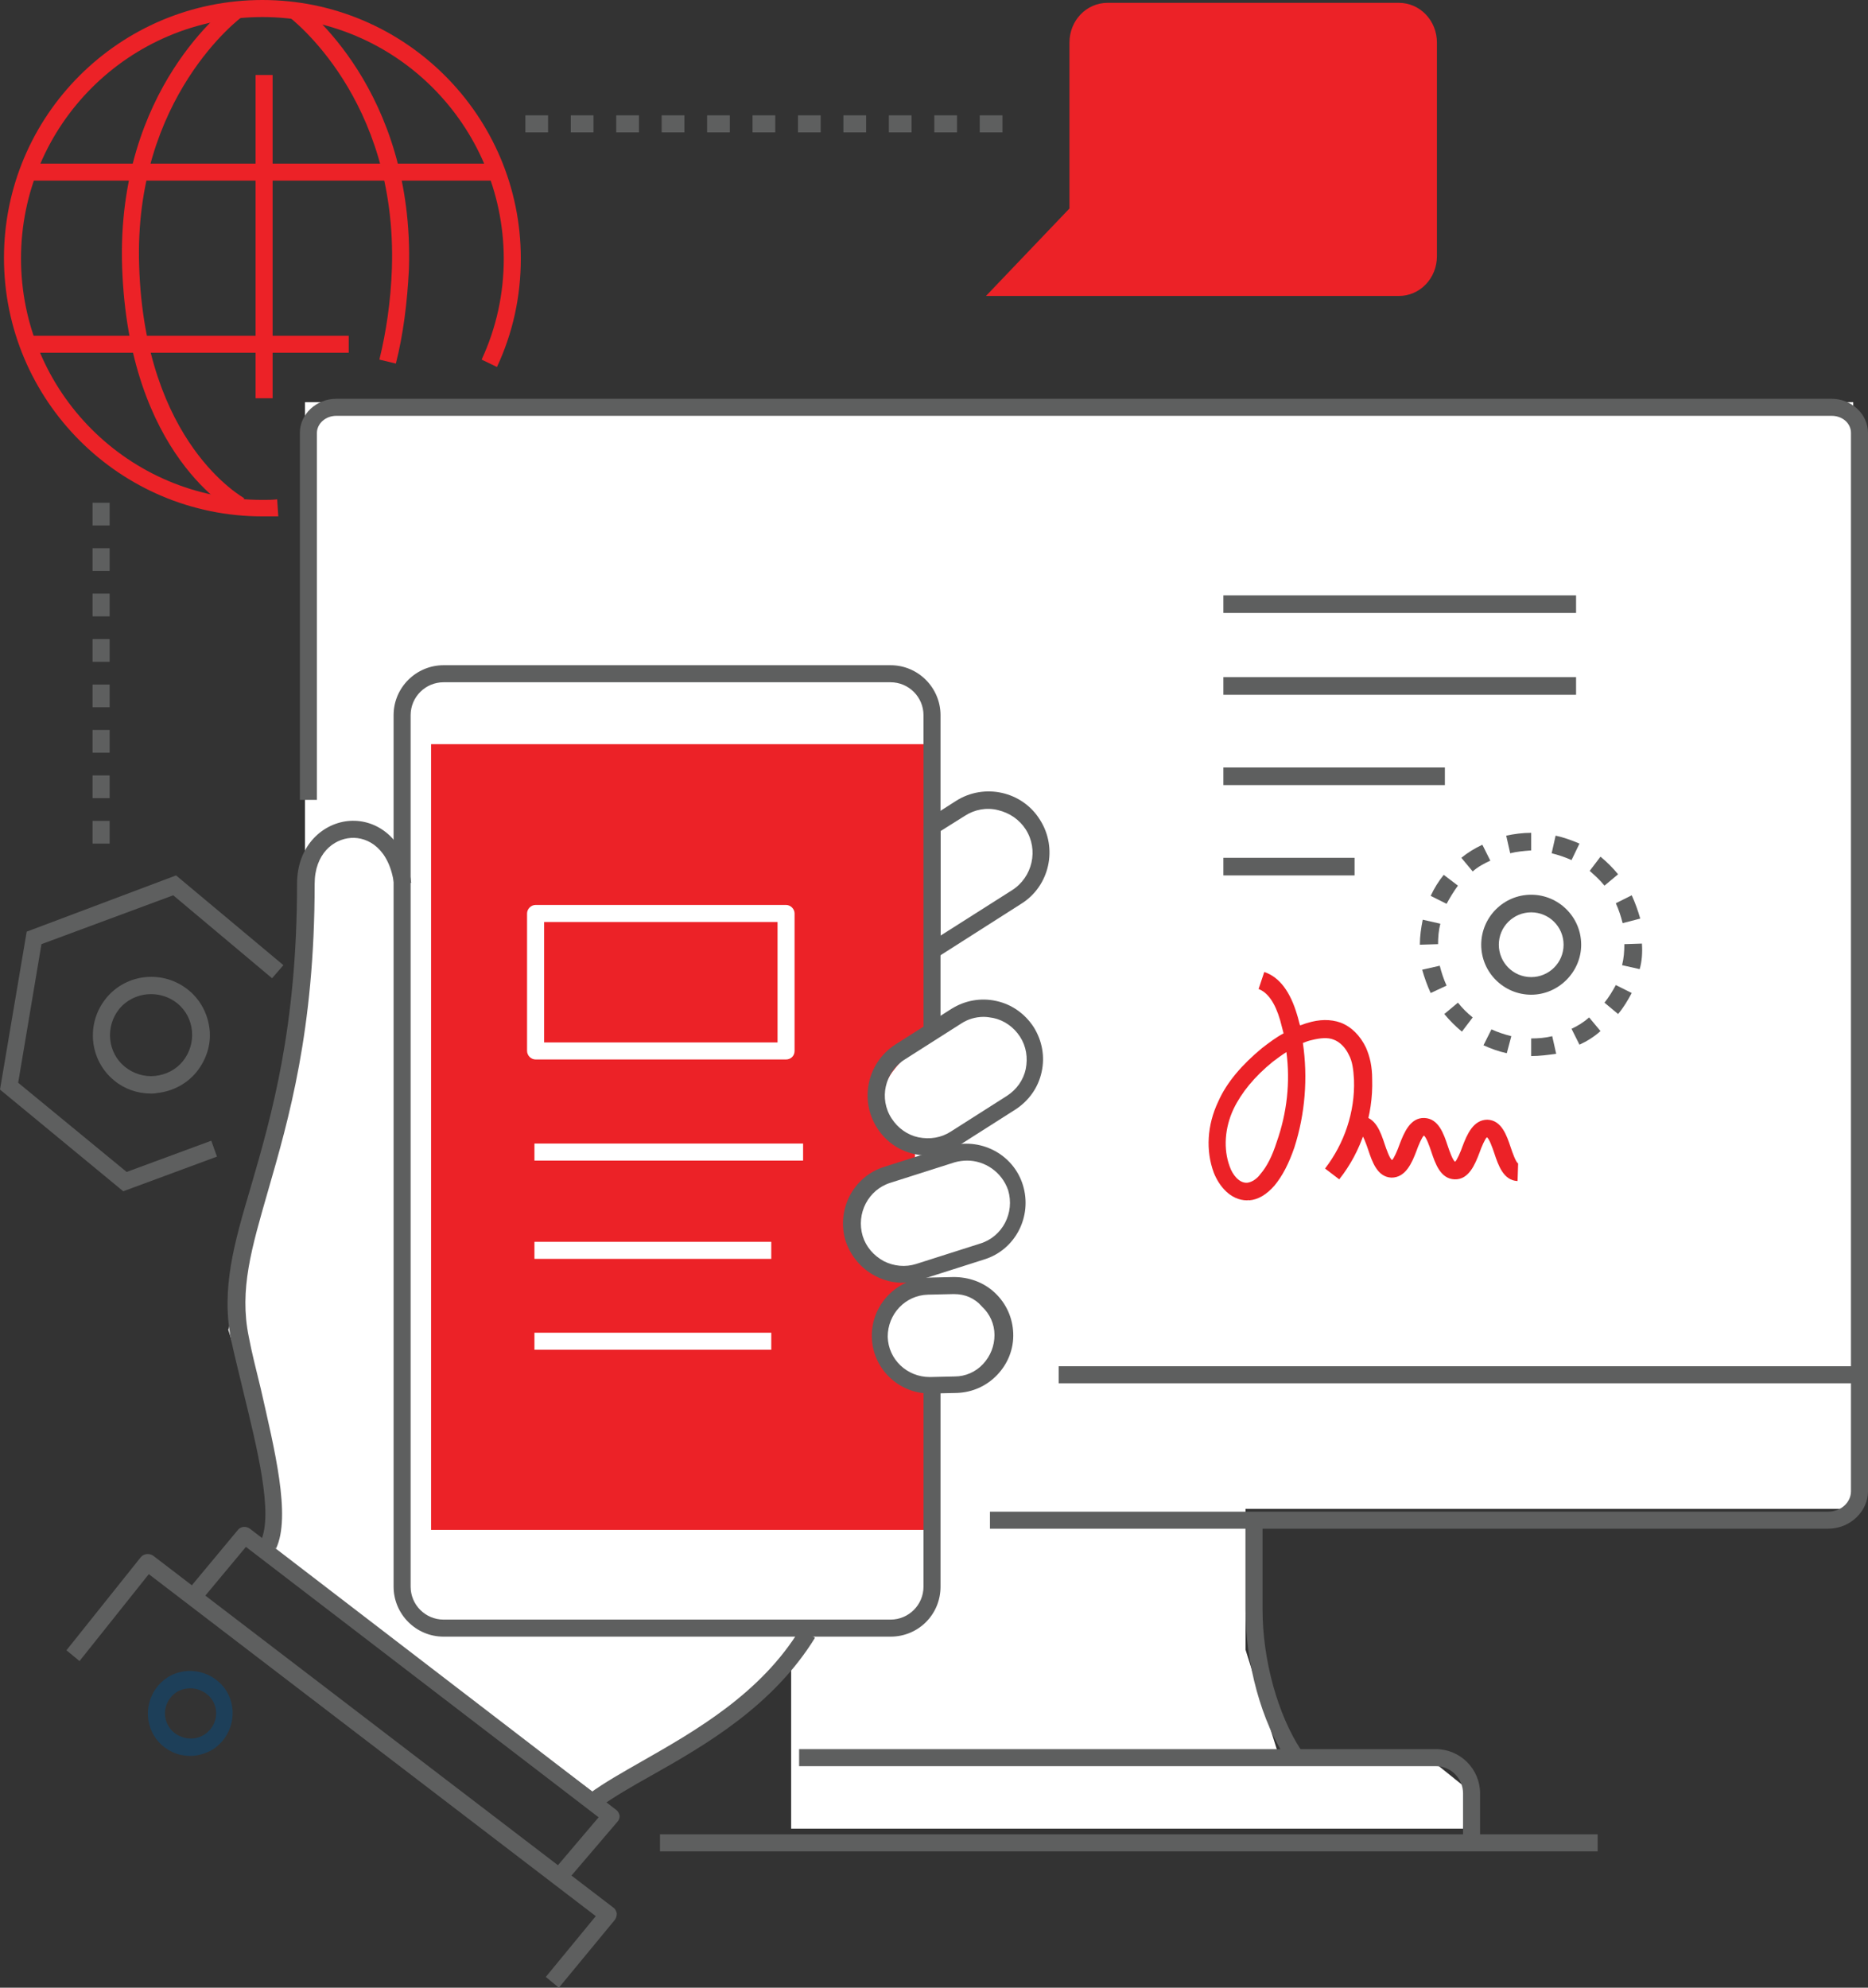 <?xml version="1.0" encoding="utf-8"?>
<!-- Generator: Adobe Illustrator 24.1.2, SVG Export Plug-In . SVG Version: 6.00 Build 0)  -->
<svg version="1.1" id="Layer_1" xmlns="http://www.w3.org/2000/svg" xmlns:xlink="http://www.w3.org/1999/xlink" x="0px" y="0px"
	 viewBox="0 0 328.9 349.9" style="enable-background:new 0 0 328.9 349.9;" xml:space="preserve">
<rect x="0" y="0" width="328.9" height="349.9" fill="#333333" stroke="none"/>
<style type="text/css">
	.st0{fill:#FFFFFF;}
	.st1{fill:#EC2227;}
	.st2{fill:#5E5F5F;}
	.st3{fill:#1D3F59;}
</style>
<polygon class="st0" points="139.3,321.9 257.6,321.9 258.7,315.2 253.1,310.7 225.3,309.5 219.3,290.4 219.3,264.5 139.3,264.5 "/>
<polygon class="st0" points="326.3,265.6 165.2,265.6 164.1,278 159.6,287 143.8,285.9 130.3,301.7 105.5,316.3 47,272.4 
	48.1,258.9 40.2,234.1 44.7,217.2 53.7,173.3 53.7,70.8 326.3,70.8 "/>
<g>
	<g>
		<g>
			<rect x="45" y="13.2" class="st1" width="3" height="56.9"/>
		</g>
		<g>
			<path class="st1" d="M41.7,90.4C40.9,90,22.6,80.2,21.5,46.9c-1-31.3,18.6-45.8,19.4-46.4l1.8,2.4C42.5,3,23.5,17.1,24.5,46.8
				c1,31.4,18.4,40.8,18.5,40.9L41.7,90.4z"/>
		</g>
		<g>
			<path class="st1" d="M69.7,64l-2.9-0.7c1.2-4.9,2-10.3,2.2-16c1-30.1-18-44.2-18.2-44.4l1.8-2.4c0.8,0.6,20.4,15.3,19.4,46.9
				C71.7,53.3,71,58.9,69.7,64z"/>
		</g>
		<g>
			<rect x="5.7" y="59.1" class="st1" width="55.7" height="3"/>
		</g>
		<g>
			<rect x="5.4" y="28.8" class="st1" width="82.3" height="3"/>
		</g>
	</g>
	<g>
		<path class="st1" d="M46.2,90.9c-25.1,0-45.5-20.4-45.5-45.5S21.1,0,46.2,0c25.1,0,45.5,20.4,45.5,45.5c0,6.7-1.4,13.1-4.2,19.1
			l-2.7-1.3c2.6-5.6,3.9-11.6,3.9-17.8C88.6,22,69.6,3,46.2,3C22.8,3,3.7,22,3.7,45.5s19,42.5,42.5,42.5c0.9,0,1.7,0,2.6-0.1l0.2,3
			C48.1,90.9,47.1,90.9,46.2,90.9z"/>
	</g>
</g>
<g>
	<g>
		<polygon class="st2" points="21.7,209.7 0,191.8 4.7,164 31,154.1 49.9,169.9 47.9,172.2 30.5,157.6 7.3,166.2 3.2,190.6 
			22.3,206.3 37.2,200.8 38.2,203.6 		"/>
	</g>
	<g>
		<path class="st2" d="M26.6,192.5c-2.4,0-4.7-0.8-6.5-2.3c-4.4-3.6-5-10.1-1.4-14.5c3.6-4.4,10.1-5,14.5-1.4
			c2.1,1.7,3.4,4.2,3.7,6.9c0.3,2.7-0.6,5.4-2.3,7.5c-1.7,2.1-4.2,3.4-6.9,3.7C27.2,192.5,26.9,192.5,26.6,192.5z M26.6,175
			c-2.1,0-4.2,0.9-5.6,2.6c-2.5,3.1-2.1,7.7,1,10.2c1.5,1.2,3.4,1.8,5.3,1.6c1.9-0.2,3.7-1.1,4.9-2.6c2.5-3.1,2.1-7.7-1-10.2
			C29.8,175.5,28.2,175,26.6,175z"/>
	</g>
</g>
<g>
	<path class="st2" d="M260.6,323.1h-3v-7.4c0-2.6-2.1-4.8-4.8-4.8H140.7v-3h112.1c4.3,0,7.8,3.5,7.8,7.8V323.1z"/>
</g>
<g>
	<path class="st2" d="M226.6,309.8c-4.5-6.7-7.3-17-7.3-26.4v-14.5h3v14.5c0,8.8,2.7,18.5,6.8,24.7L226.6,309.8z"/>
</g>
<g>
	<path class="st2" d="M321.9,269.1H174.3v-3h147.6c2.2,0,4-1.6,4-3.6V76.2c0-1.7-1.5-3-3.4-3H59.2c-1.9,0-3.4,1.4-3.4,3v64.6h-3
		V76.2c0-3.3,2.9-6,6.4-6h263.3c3.5,0,6.4,2.7,6.4,6v186.3C328.9,266.1,325.7,269.1,321.9,269.1z"/>
</g>
<g>
	<rect x="186.4" y="240.5" class="st2" width="140.5" height="3"/>
</g>
<g>
	<rect x="116.2" y="322.9" class="st2" width="165.1" height="3"/>
</g>
<path class="st1" d="M161,227.6v-2.7c-0.4-0.3-3.3-1.2-3.8-1.2c-4.4,0.1-7.4-5.3-6.3-9.4c0.5-2.1,2.9-6,3-6c0.7-0.5,6-3.3,7.2-3.6
	v-4.5c-0.1,0-0.3,0-0.4-0.1c-1.1-0.3-2.1-0.9-2.9-1.7c-0.6-0.6-1.1-1.4-1.5-2.2c-0.7-1.4-0.9-3.1-0.5-4.8c0.4-1.5,1.1-2.5,2.1-3.7
	c0.8-0.9,4.1-4.6,5.2-4.9V131H75.9v138.3h87.2V244c-3-0.6-7.3-2.6-7.3-8.6c0-1.6,0.8-5,1.9-6.1C158.6,228.5,159.8,227.9,161,227.6z"
	/>
<g>
	<path class="st2" d="M156.8,288.1H78.1c-4.9,0-8.8-4-8.8-8.8V125.9c0-4.9,4-8.8,8.8-8.8h78.7c4.9,0,8.8,4,8.8,8.8v55.6h-3v-55.6
		c0-3.2-2.6-5.8-5.8-5.8H78.1c-3.2,0-5.8,2.6-5.8,5.8v153.4c0,3.2,2.6,5.8,5.8,5.8h78.7c3.2,0,5.8-2.6,5.8-5.8v-34.1h3v34.1
		C165.6,284.2,161.7,288.1,156.8,288.1z"/>
</g>
<g>
	<path class="st2" d="M105.6,318.1l-1.8-2.4c2.6-1.9,5.8-3.7,9.3-5.7c9.3-5.3,20.9-11.9,27.8-23.3l2.6,1.6
		c-7.4,12-19.3,18.9-28.9,24.3C111.2,314.5,108.1,316.3,105.6,318.1z"/>
</g>
<g>
	<path class="st2" d="M48.6,272.6l-2.7-1.3c2.3-4.8-0.7-16.6-3-26.1c-0.8-3.4-1.6-6.5-2.2-9.3c-1.8-9,0.5-17,3.5-27.1
		c3.6-12.4,8.1-27.9,8.1-53.2c0-6.9,4.7-10.8,9.3-11.1c4.7-0.3,9.8,3,10.8,10.9l-3,0.4c-0.8-6.4-4.6-8.5-7.6-8.3
		c-3.1,0.2-6.4,2.8-6.4,8.1c0,25.8-4.6,41.5-8.2,54c-2.9,10.1-5.1,17.4-3.4,25.7c0.5,2.7,1.3,5.8,2.1,9.1
		C48.3,255,51.3,266.9,48.6,272.6z"/>
</g>
<g>
	<path class="st2" d="M163.3,203.4c-3.5,0-6.9-1.7-8.9-4.9c-3.1-4.9-1.7-11.4,3.2-14.6l9.9-6.3c2.4-1.5,5.2-2,7.9-1.4
		c2.8,0.6,5.1,2.3,6.6,4.6c1.5,2.4,2,5.2,1.4,7.9c-0.6,2.8-2.3,5.1-4.6,6.6l-9.9,6.3C167.2,202.9,165.3,203.4,163.3,203.4z
		 M173.2,179c-1.4,0-2.8,0.4-4,1.2l-9.9,6.3c-3.5,2.2-4.6,6.9-2.3,10.4c1.1,1.7,2.8,2.9,4.7,3.3c2,0.4,4,0.1,5.7-1l9.9-6.3
		c1.7-1.1,2.9-2.8,3.3-4.7c0.4-2,0.1-4-1-5.7c-1.1-1.7-2.8-2.9-4.7-3.3C174.3,179.1,173.8,179,173.2,179z"/>
</g>
<g>
	<path class="st2" d="M158.9,225.8c-1.7,0-3.3-0.4-4.8-1.2c-2.5-1.3-4.3-3.5-5.2-6.1c-1.7-5.5,1.3-11.4,6.8-13.1l11.3-3.6
		c5.5-1.7,11.4,1.3,13.1,6.8c1.7,5.5-1.3,11.4-6.8,13.1l-11.3,3.6C161,225.6,160,225.8,158.9,225.8z M170.3,204.3
		c-0.7,0-1.5,0.1-2.2,0.3l-11.3,3.6c-3.9,1.2-6.1,5.4-4.9,9.4c0.6,1.9,1.9,3.4,3.7,4.4c1.8,0.9,3.8,1.1,5.7,0.5l11.3-3.6
		c3.9-1.2,6.1-5.4,4.9-9.4C176.4,206.3,173.4,204.3,170.3,204.3z"/>
</g>
<g>
	<path class="st2" d="M163.7,245.3c-5.5,0-10.1-4.4-10.2-10c-0.1-5.6,4.4-10.3,10-10.4l4.4-0.1c2.7,0,5.3,0.9,7.3,2.8
		c2,1.9,3.1,4.4,3.2,7.1c0.1,2.7-0.9,5.3-2.8,7.3c-1.9,2-4.4,3.1-7.1,3.2l-4.4,0.1C163.8,245.3,163.7,245.3,163.7,245.3z M168,227.8
		c-0.1,0-0.1,0-0.2,0l-4.4,0.1c-4,0.1-7.1,3.4-7.1,7.4c0.1,4,3.4,7.1,7.4,7.1l4.4-0.1c1.9,0,3.7-0.8,5-2.2c1.3-1.4,2-3.2,2-5.1
		c0-1.9-0.8-3.7-2.2-5C171.6,228.5,169.9,227.8,168,227.8z"/>
</g>
<g>
	<path class="st2" d="M164.1,168.9c-0.2,0-0.5-0.1-0.7-0.2c-0.5-0.3-0.8-0.8-0.8-1.3v-21.9c0-0.5,0.3-1,0.7-1.3l5-3.2
		c5-3.2,11.7-1.7,14.8,3.3c3.2,5,1.7,11.7-3.3,14.8l-14.9,9.5C164.7,168.8,164.4,168.9,164.1,168.9z M165.6,146.3v18.4l12.6-8
		c3.6-2.3,4.7-7.1,2.4-10.7c-1.1-1.7-2.8-2.9-4.9-3.4c-2-0.5-4.1-0.1-5.8,1L165.6,146.3z"/>
</g>
<g>
	<path class="st3" d="M33.5,309.1c-0.6,0-1.2-0.1-1.8-0.2c-1.9-0.5-3.6-1.7-4.6-3.4c-2.1-3.5-1-8.1,2.5-10.3c3.5-2.1,8.1-1,10.3,2.5
		c2.1,3.5,1,8.1-2.5,10.3C36.2,308.7,34.8,309.1,33.5,309.1z M33.5,297.2c-0.8,0-1.6,0.2-2.3,0.6c-2.1,1.3-2.8,4-1.5,6.1
		c0.6,1,1.6,1.7,2.8,2c1.2,0.3,2.4,0.1,3.4-0.5c2.1-1.3,2.8-4,1.5-6.1C36.5,297.9,35,297.2,33.5,297.2z"/>
</g>
<g>
	<path class="st2" d="M98.7,332.4l-2.3-1.9l9-10.6l-62.1-47.6l-9,10.8l-2.3-1.9l9.9-11.9c0.5-0.6,1.4-0.7,2.1-0.2l64.5,49.5
		c0.3,0.2,0.5,0.6,0.6,1c0,0.4-0.1,0.8-0.4,1.1L98.7,332.4z"/>
</g>
<g>
	<path class="st2" d="M98.4,349.9l-2.3-1.9l8.8-10.7l-78.7-60.2l-12.2,15.3l-2.3-1.9l13.1-16.4c0.5-0.6,1.4-0.7,2.1-0.3l81.1,62
		c0.3,0.2,0.5,0.6,0.6,1c0,0.4-0.1,0.8-0.3,1.1L98.4,349.9z"/>
</g>
<g>
	<path class="st0" d="M138.4,186.5H94.3c-0.8,0-1.5-0.7-1.5-1.5v-24.2c0-0.8,0.7-1.5,1.5-1.5h44.1c0.8,0,1.5,0.7,1.5,1.5V185
		C139.9,185.9,139.2,186.5,138.4,186.5z M95.8,183.5h41.1v-21.2H95.8V183.5z"/>
</g>
<g>
	<rect x="94.1" y="201.3" class="st0" width="47.3" height="3"/>
</g>
<g>
	<rect x="94.1" y="218.6" class="st0" width="41.7" height="3"/>
</g>
<g>
	<rect x="94.1" y="234.6" class="st0" width="41.7" height="3"/>
</g>
<g>
	<path class="st2" d="M176.5,23.3h-4v-3h4V23.3z M168.5,23.3h-4v-3h4V23.3z M160.5,23.3h-4v-3h4V23.3z M152.5,23.3h-4v-3h4V23.3z
		 M144.5,23.3h-4v-3h4V23.3z M136.5,23.3h-4v-3h4V23.3z M128.5,23.3h-4v-3h4V23.3z M120.5,23.3h-4v-3h4V23.3z M112.5,23.3h-4v-3h4
		V23.3z M104.5,23.3h-4v-3h4V23.3z M96.5,23.3h-4v-3h4V23.3z"/>
</g>
<g>
	<path class="st2" d="M19.3,148.5h-3v-4h3V148.5z M19.3,140.5h-3v-4h3V140.5z M19.3,132.5h-3v-4h3V132.5z M19.3,124.5h-3v-4h3V124.5
		z M19.3,116.5h-3v-4h3V116.5z M19.3,108.5h-3v-4h3V108.5z M19.3,100.5h-3v-4h3V100.5z M19.3,92.5h-3v-4h3V92.5z"/>
</g>
<g>
	<rect x="215.4" y="104.8" class="st2" width="62.1" height="3.1"/>
</g>
<g>
	<rect x="215.4" y="119.2" class="st2" width="62.1" height="3.1"/>
</g>
<g>
	<rect x="215.4" y="135.1" class="st2" width="39" height="3.1"/>
</g>
<g>
	<rect x="215.4" y="151" class="st2" width="23.1" height="3.1"/>
</g>
<g>
	<g>
		<g>
			<path class="st2" d="M269.6,185.9l0-3.1c1.2,0,2.5-0.1,3.7-0.4l0.7,3.1C272.6,185.7,271.1,185.9,269.6,185.9z M265.3,185.4
				c-1.4-0.3-2.8-0.8-4.1-1.4l1.4-2.8c1.1,0.5,2.3,0.9,3.5,1.2L265.3,185.4z M278.1,183.9l-1.4-2.8c1.1-0.5,2.2-1.2,3.1-2l2,2.4
				C280.7,182.5,279.4,183.3,278.1,183.9z M257.4,181.6c-1.1-0.9-2.2-2-3.1-3.1l2.4-2c0.8,1,1.6,1.8,2.6,2.6L257.4,181.6z
				 M284.9,178.5l-2.4-2c0.8-1,1.4-2,2-3.1l2.8,1.4C286.6,176.1,285.9,177.3,284.9,178.5z M251.9,174.8c-0.6-1.3-1.1-2.7-1.5-4.1
				l3.1-0.7c0.3,1.2,0.7,2.4,1.2,3.5L251.9,174.8z M288.7,170.6l-3.1-0.7c0.3-1.2,0.4-2.4,0.4-3.7l3.1-0.1v0.1
				C289.2,167.7,289.1,169.2,288.7,170.6z M250,166.3l0-0.1c0-1.4,0.2-2.8,0.5-4.3l3.1,0.7c-0.3,1.2-0.4,2.4-0.4,3.6L250,166.3z
				 M285.7,162.5c-0.3-1.2-0.7-2.4-1.2-3.5l2.8-1.4c0.6,1.3,1.1,2.7,1.5,4.1L285.7,162.5z M254.7,159.1l-2.8-1.4
				c0.6-1.3,1.4-2.6,2.3-3.7l2.5,1.9C255.9,157,255.3,158,254.7,159.1z M282.5,155.9c-0.8-1-1.7-1.8-2.6-2.6l1.9-2.5
				c1.1,0.9,2.2,2,3.1,3.1L282.5,155.9z M259.3,153.4l-2-2.4c1.1-0.9,2.4-1.7,3.7-2.3l1.4,2.8C261.3,152,260.2,152.6,259.3,153.4z
				 M276.7,151.4c-1.1-0.5-2.3-0.9-3.5-1.2l0.7-3.1c1.4,0.3,2.8,0.8,4.2,1.4L276.7,151.4z M265.9,150.2l-0.7-3.1
				c1.4-0.3,2.9-0.5,4.4-0.5l0,3.1C268.3,149.8,267.1,149.9,265.9,150.2z"/>
		</g>
	</g>
</g>
<g>
	<path class="st2" d="M269.6,175.1c-4.8,0-8.8-3.9-8.8-8.8c0-4.8,3.9-8.8,8.8-8.8c4.8,0,8.8,3.9,8.8,8.8
		C278.4,171.1,274.4,175.1,269.6,175.1z M269.6,160.6c-3.1,0-5.7,2.5-5.7,5.7c0,3.1,2.5,5.7,5.7,5.7c3.1,0,5.7-2.5,5.7-5.7
		C275.3,163.1,272.7,160.6,269.6,160.6z"/>
</g>
<g>
	<g>
		<path class="st1" d="M267.2,207.9c-2.5-0.1-3.4-2.8-4.1-4.9c-0.3-0.9-0.9-2.6-1.3-2.8c-0.3,0.2-1,1.8-1.3,2.7
			c-0.8,2.1-1.9,4.8-4.4,4.7c-2.5-0.1-3.4-2.8-4.1-4.9c-0.3-0.9-0.9-2.6-1.3-2.8c-0.3,0.2-1,1.8-1.3,2.7c-0.8,2.1-1.9,4.7-4.4,4.7
			c-2.5-0.1-3.4-2.8-4.1-4.9c-0.3-0.9-0.9-2.6-1.3-2.8l0.1-3.1c2.5,0.1,3.4,2.8,4.1,4.9c0.3,0.9,0.9,2.6,1.3,2.8
			c0.3-0.2,1-1.8,1.3-2.7c0.8-2.1,1.9-4.8,4.4-4.7c2.5,0.1,3.4,2.8,4.1,4.9c0.3,0.9,0.9,2.6,1.3,2.8c0.3-0.2,1-1.8,1.3-2.7
			c0.8-2.1,1.9-4.7,4.4-4.7c2.5,0.1,3.4,2.8,4.1,4.9c0.3,0.9,0.9,2.6,1.3,2.8L267.2,207.9z"/>
	</g>
	<g>
		<path class="st1" d="M219.6,211.3c-3,0-5-2.6-5.9-4.9c-1.4-3.8-1.2-8.3,0.8-12.5c1.5-3.4,4.2-6.5,7.7-9.4c1.3-1,2.5-1.9,3.8-2.6
			c-0.2-0.8-0.4-1.5-0.6-2.3c-0.9-3.1-2.2-4.9-3.8-5.5l1-3c2.7,0.9,4.6,3.5,5.8,7.6c0.2,0.6,0.3,1.2,0.5,1.8
			c0.4-0.1,0.8-0.3,1.2-0.4c2.2-0.7,4.2-0.7,5.9-0.1c1.9,0.7,3.5,2.3,4.5,4.4c0.7,1.6,1.1,3.3,1.1,5.6c0.2,6.3-1.9,12.7-5.8,17.6
			l-2.5-1.9c3.4-4.4,5.3-10,5.1-15.6c-0.1-1.9-0.3-3.3-0.9-4.4c-0.6-1.3-1.6-2.3-2.7-2.7c-1-0.4-2.3-0.3-3.9,0.1
			c-0.5,0.1-1,0.3-1.5,0.5c0.9,6.1,0.4,12.5-1.5,18.4c-1,2.9-2.1,5-3.5,6.7c-1.4,1.6-2.9,2.5-4.5,2.6
			C219.8,211.2,219.7,211.3,219.6,211.3z M226.5,185.2c-0.8,0.5-1.6,1.1-2.4,1.7c-3.2,2.6-5.5,5.4-6.9,8.3
			c-1.6,3.4-1.8,7.1-0.7,10.1c0.5,1.5,1.7,3,3.1,2.9c0.9-0.1,1.8-0.8,2.3-1.5c1.2-1.4,2.1-3.2,2.9-5.7
			C226.6,195.9,227.2,190.5,226.5,185.2z"/>
	</g>
</g>
<g>
	<g>
		<path class="st1" d="M173.6,52.1h72.7c3.7,0,6.7-3.1,6.7-7V7.5c0-3.9-3-7-6.7-7H195c-3.7,0-6.7,3.1-6.7,7v29.2L173.6,52.1z"/>
	</g>
</g>
</svg>
